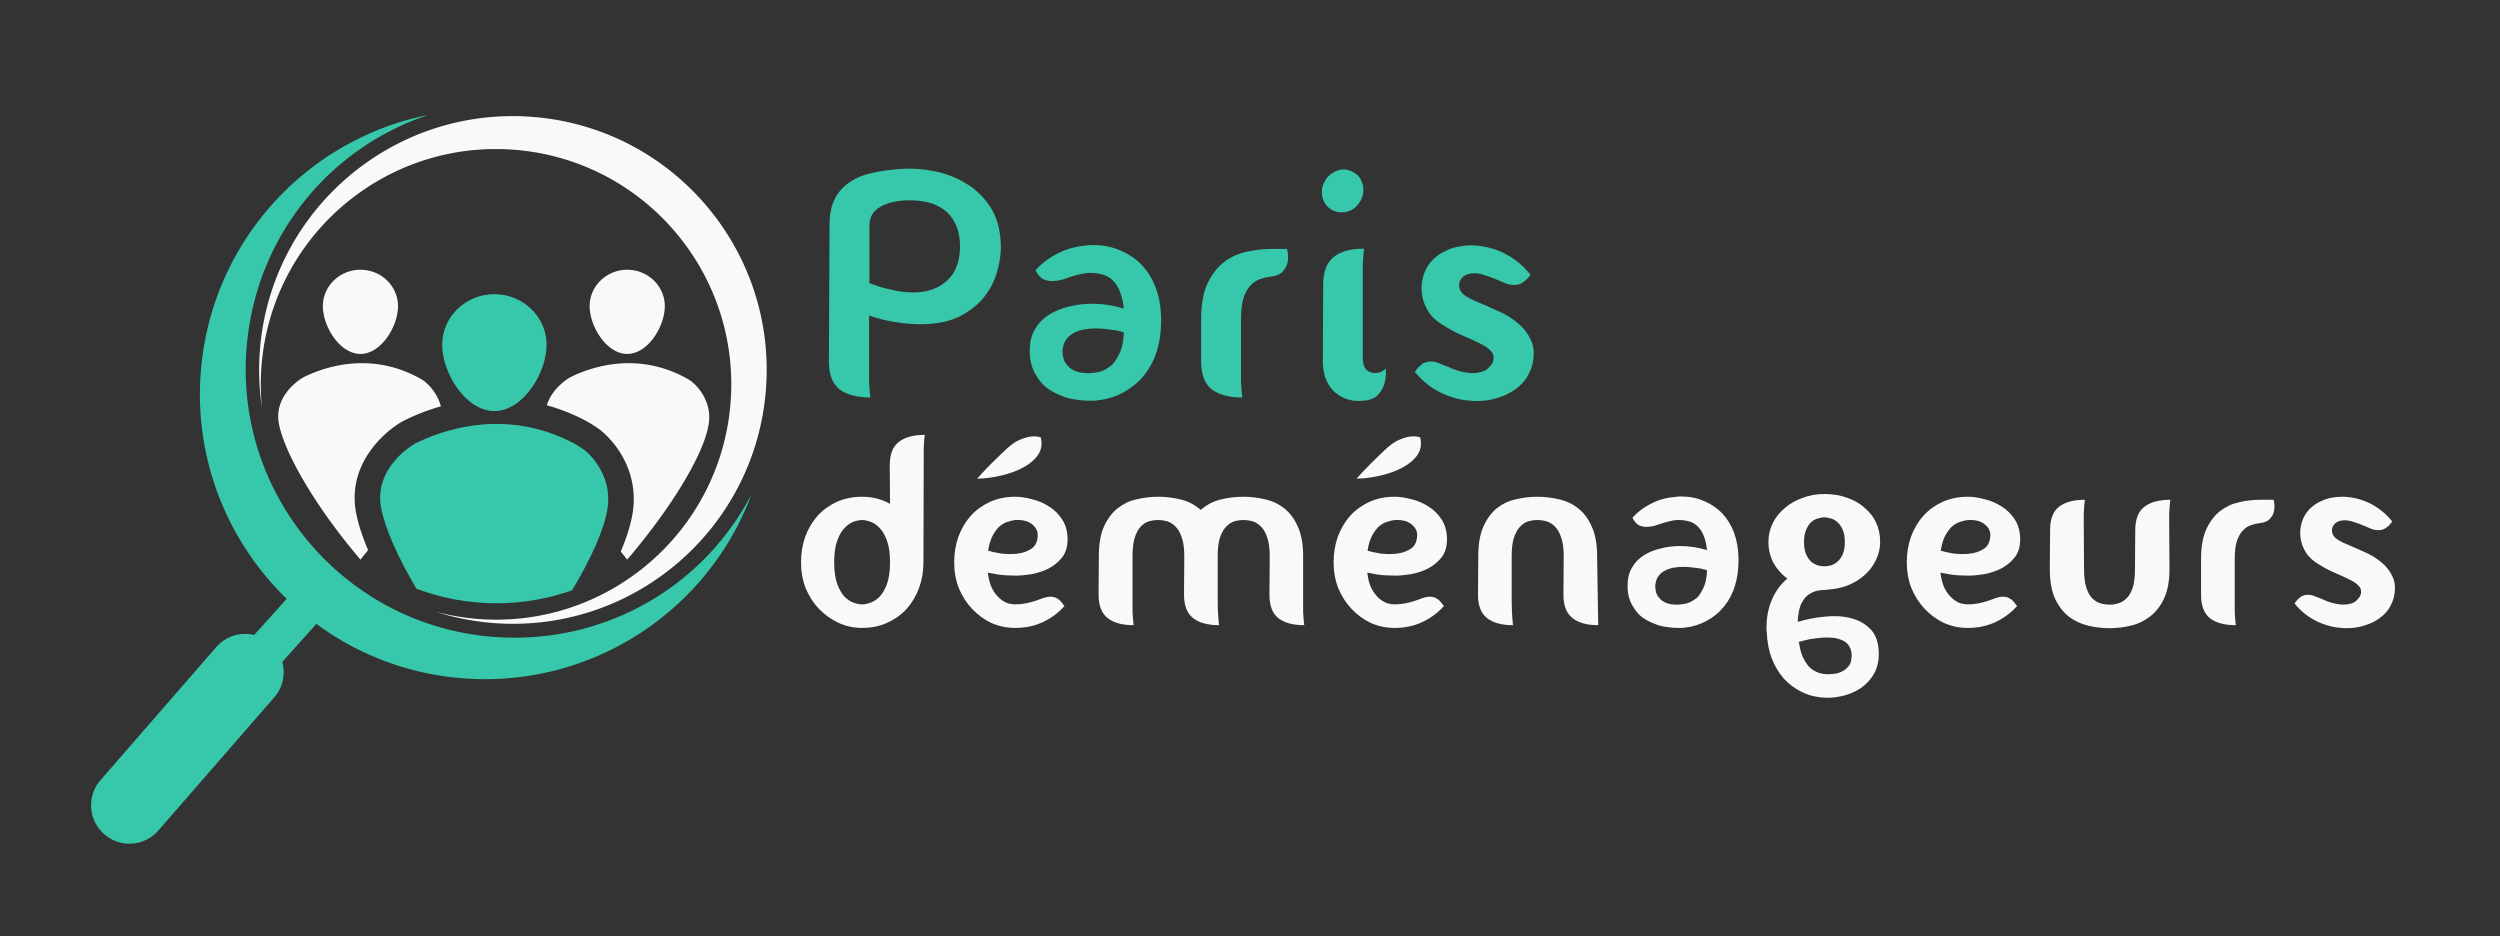 <svg xmlns="http://www.w3.org/2000/svg" xmlns:xlink="http://www.w3.org/1999/xlink" width="566" height="212" xmlns:v="https://vecta.io/nano"><rect width="100%" height="100%" fill="#333333" stroke="none"/><path d="M111.524 144.173c-33.38-2.66-58.365-31.983-55.705-65.366 1.985-24.907 18.494-45.28 41.185-52.799-27.664 5.519-49.2 28.8-51.54 58.129-1.585 19.929 6.106 38.493 19.444 51.437l-7.357 8.185c-3.038-.719-6.356.186-8.551 2.704l-26.362 30.29a8.69 8.69 0 0 0 .962 12.114c3.561 3.104 8.95 2.793 12.13-.7l26.356-30.283a8.65 8.65 0 0 0 1.817-8.033l7.726-8.597a64.06 64.06 0 0 0 32.992 12.301c29.32 2.338 55.714-15.248 65.543-41.686-11.012 21.21-33.741 34.291-58.64 32.304z" fill="#37c8ab"/><path d="M81.604 80.13c4.699 0 8.507-6.248 8.507-10.806s-3.808-8.25-8.507-8.25-8.51 3.695-8.51 8.25 3.812 10.806 8.51 10.806zm18.211 11.862c-.837-3.13-3.048-5.33-4.344-6.084v-.01c-11.762-6.766-22.776-2.496-26.795-.463-.136.056-6.851 3.846-5.512 10.593 1.36 6.869 8.582 19.086 18.353 30.556 0 0 .058.139.089.102.03.035.083-.102.083-.102.572-.676 1.091-1.357 1.651-2.034-1.191-2.819-2.176-5.658-2.693-8.285-2.381-12.02 7.775-19.492 10.723-20.99l-.006-.003c2.708-1.356 5.538-2.454 8.452-3.279zm42.19-11.862c4.699 0 8.507-6.248 8.507-10.806s-3.808-8.25-8.507-8.25-8.508 3.695-8.508 8.25 3.811 10.806 8.508 10.806zm13.867 5.778v-.01c-11.756-6.766-22.78-2.496-26.802-.463-.099.04-4.015 2.269-5.276 6.321a43.6 43.6 0 0 1 9.049 3.627c.454.241 2.359 1.387 3.267 2.133 4.303 3.578 8.436 10.32 7.134 18.528-.412 2.592-1.321 5.549-2.701 8.84l1.375 1.699s.058.139.089.102c.03.035.083-.102.083-.102 9.781-11.47 17.264-23.635 18.359-30.556.835-5.263-2.772-9.076-4.576-10.119zm-35.187-59.434c-31.63-2.525-59.318 21.082-61.837 52.72a57.67 57.67 0 0 0 .463 13.141 53.69 53.69 0 0 1-.101-9.55c2.336-29.326 27.994-51.211 57.325-48.869 29.32 2.335 51.187 28.007 48.858 57.333-2.34 29.326-28.004 51.206-57.324 48.872a54.22 54.22 0 0 1-9.415-1.616c4.189 1.337 8.517 2.188 12.9 2.539 31.636 2.524 59.317-21.085 61.84-52.719s-21.079-59.329-52.711-61.851z" fill="#f9f9f9"/><path d="M132.419 101.965c-.448-.371-1.951-1.298-2.306-1.489-15.924-8.538-30.681-2.806-36.146-.047-.189.08-9.517 5.342-7.654 14.713.914 4.623 3.75 10.997 7.966 18.144 5.791 2.182 11.93 3.298 18.118 3.294 6.003 0 11.756-1.039 17.12-2.929 4.364-7.277 7.276-13.775 8.025-18.509.984-6.244-2.517-11.009-5.123-13.176zm-20.494-8.903c6.526 0 11.821-8.677 11.821-15.002s-5.295-11.457-11.821-11.457-11.815 5.13-11.815 11.457 5.289 15.002 11.815 15.002zm84.842-10.192q0 2.276 0 3.671.073 1.322.147 2.129.073.881.147 1.322-4.479 0-6.975-1.836-2.423-1.909-2.423-6.314l.147-31.057q0-3.524 1.248-5.874 1.248-2.349 3.451-3.744 2.203-1.468 5.139-2.056 3.01-.661 6.534-.881 3.451-.22 7.269.514 3.818.734 7.122 2.717 3.304 1.909 5.507 5.213 2.276 3.304 2.496 8.37.147 3.084-.808 6.388-.881 3.231-3.01 5.874-2.129 2.643-5.653 4.405-3.524 1.689-8.59 1.689-2.496 0-4.626-.294-2.056-.294-3.671-.661-1.909-.441-3.451-1.028zm10.132-16.667q4.699 0 7.636-2.79 3.01-2.79 2.79-8.37-.147-2.937-1.322-4.919-1.101-1.982-2.937-3.084-1.762-1.101-4.112-1.468-2.349-.367-4.772-.147-2.203.22-3.598.808-1.395.514-2.276 1.322-.808.734-1.175 1.689-.294.954-.294 1.909v12.922q1.322.587 2.937 1.028 1.395.367 3.157.734 1.836.367 3.965.367zm30.571 5.066q1.982-1.248 4.479-1.836 2.496-.661 5.213-.661 3.818 0 7.269 1.101-.22-2.276-.954-4.038-.954-2.276-2.863-3.304-.734-.367-1.615-.514-.808-.22-1.909-.22h-.808q-1.028.073-2.056.367-1.028.22-2.056.587-1.028.367-2.056.661-1.028.22-1.982.22-1.028 0-1.982-.441-.881-.514-1.542-1.689l-.147-.294.147-.22q2.203-2.349 5.139-3.744 3.01-1.468 6.534-1.689.367-.073.587-.073.294 0 .661 0 3.377 0 6.167 1.248 2.79 1.175 4.846 3.304 4.185 4.552 4.332 11.968v.587q0 7.636-3.891 12.408-1.909 2.349-4.626 3.818-2.643 1.468-5.947 1.836-.441.073-.881.073-.441 0-.954 0-1.542 0-3.231-.294-1.689-.22-3.304-.954-1.689-.661-3.084-1.689-1.395-1.101-2.349-2.79-1.395-2.129-1.468-5.213v-.441q0-2.863 1.175-4.772 1.028-1.909 3.157-3.304zm15.198 3.524q-.954-.147-2.203-.294-1.175-.147-2.423-.147-1.028 0-1.982.147-.954.073-1.762.367-1.836.587-2.79 1.836-.367.441-.587 1.028-.22.514-.294 1.175-.073.22-.073.661 0 .734.22 1.615.22.808.881 1.542.587.734 1.689 1.248 1.175.514 3.084.514.587 0 .881-.073 2.056-.073 3.598-1.175.734-.441 1.248-1.028.514-.661.881-1.395.808-1.395 1.101-2.863.294-1.468.294-2.717-.073 0-.147 0 0-.073-.073-.073-.294-.073-.661-.147-.367-.073-.881-.22zm19.265-2.496q0-4.919 1.395-8.003 1.468-3.157 3.744-4.919 2.276-1.762 5.066-2.349 2.863-.661 5.653-.661h3.598q.367 1.542.147 2.863-.147 1.101-1.028 2.129-.808 1.028-2.717 1.248-1.248.147-2.496.587-1.175.367-2.129 1.395-.954.954-1.615 2.79-.587 1.836-.587 4.919v10.646q0 2.203 0 3.598.073 1.322.147 2.129.073.881.147 1.322-4.479 0-6.902-1.836-2.423-1.909-2.423-6.314zm36.078-26.799q-1.542 2.57-4.258 2.57-1.175 0-2.203-.514-1.101-.661-1.689-1.689-.587-1.101-.587-2.349 0-1.395.661-2.496.661-1.248 1.836-1.909 1.175-.734 2.423-.734 1.101 0 2.129.587 1.175.587 1.762 1.689.587 1.101.587 2.349 0 1.322-.661 2.496zm5.727 37.885q-.367.514-1.248.881-.881.294-1.762.147-.881-.147-1.542-.881-.661-.808-.661-2.57V63.413q0-2.203 0-3.524.073-1.395.147-2.203.073-.881.147-1.395-4.552 0-6.902 1.909-2.349 1.909-2.349 6.314l-.073 17.327q0 1.836.514 3.524.587 1.689 1.689 2.937 1.175 1.248 2.863 1.909 1.689.734 3.965.514 2.349-.147 3.451-1.322 1.101-1.248 1.468-2.57.441-1.542.294-3.451zm24.404-1.982q.147-1.248-.734-2.056-.808-.881-2.423-1.615-1.542-.808-3.671-1.689-2.129-.881-4.479-2.349-1.762-1.028-2.937-2.423-1.101-1.468-1.615-3.084-.514-1.689-.441-3.377.073-1.762.808-3.451.734-1.615 1.909-2.717 1.175-1.101 2.57-1.762 1.468-.734 2.937-1.028 1.468-.294 2.717-.294h.881q3.891.22 7.122 1.909 3.231 1.689 5.507 4.479l.22.22-.22.294q-.734 1.028-1.615 1.542-.808.514-1.836.514-1.028 0-1.982-.367-.954-.441-2.056-.881-1.395-.587-2.643-.954-1.175-.441-2.423-.441-1.615 0-2.423.734-.808.661-.954 1.615-.147 1.395.881 2.349 1.028.881 3.01 1.689 2.276.954 4.846 2.129 2.57 1.101 4.552 2.79 1.982 1.615 3.01 3.965 1.028 2.276.22 5.58-.367 1.322-1.248 2.79-.881 1.395-2.496 2.57-1.542 1.175-3.818 1.909-2.203.808-5.213.808-.587 0-.954-.073-3.524-.147-6.975-1.836-3.377-1.689-5.653-4.479l-.22-.22.22-.294q.367-.587.808-.954.441-.367.808-.661.881-.441 1.762-.441 1.028 0 1.982.441.954.367 2.056.808 1.028.514 2.276.881 1.322.367 2.863.514 2.643 0 3.744-1.028 1.175-1.028 1.322-2.056z" fill="#37c8ab"/><g fill="#f9f9f9"><path d="M209.067 127.344q0 3.038-.992 5.766-.992 2.666-2.79 4.712-1.798 1.984-4.402 3.162-2.542 1.178-5.704 1.178-2.852 0-5.394-1.178-2.48-1.178-4.402-3.162-1.86-1.984-2.976-4.65-1.054-2.728-1.054-5.828 0-3.1.93-5.766.992-2.728 2.79-4.774 1.798-1.984 4.34-3.162 2.604-1.178 5.766-1.178 3.472 0 6.324 1.612l-.062-8.742q0-3.72 2.046-5.27 2.046-1.612 5.89-1.612-.062.372-.124 1.116-.062.682-.124 1.86 0 1.178 0 3.038zm-13.888 9.486q.806 0 1.86-.372 1.116-.372 2.108-1.364.992-1.054 1.674-2.914.682-1.922.682-4.898 0-2.976-.682-4.836-.682-1.922-1.674-2.914-.992-1.054-2.108-1.426-1.054-.372-1.86-.372-.806 0-1.922.372-1.054.372-2.046 1.426-.992.992-1.674 2.914-.682 1.86-.682 4.836 0 2.976.682 4.898.682 1.86 1.674 2.914.992.992 2.046 1.364 1.116.372 1.922.372z"/><use xlink:href="#B"/><path d="M287.467 125.918q0-2.604-.558-4.154-.496-1.612-1.364-2.48-.868-.93-1.922-1.24-1.054-.31-2.108-.31-1.054 0-2.108.31-.992.31-1.86 1.24-.806.868-1.364 2.48-.496 1.55-.496 4.154v9.61q0 1.86.062 3.038.062 1.178.124 1.86.062.744.124 1.116-3.844 0-5.89-1.612-2.046-1.612-2.046-5.27l.062-8.742q0-2.604-.558-4.154-.496-1.612-1.364-2.48-.868-.93-1.922-1.24-1.054-.31-2.108-.31-1.054 0-2.108.31-.992.31-1.86 1.24-.806.868-1.302 2.48-.496 1.55-.496 4.154v9.61q0 1.86 0 3.038.062 1.178.124 1.86.062.744.124 1.116-3.844 0-5.89-1.612-2.046-1.612-2.046-5.27l.062-8.742q0-4.154 1.178-6.758 1.24-2.666 3.162-4.154 1.922-1.488 4.278-1.984 2.418-.558 4.774-.558 2.604 0 5.146.62 2.542.62 4.526 2.356 1.984-1.736 4.526-2.356 2.542-.62 5.146-.62 2.356 0 4.774.558 2.418.496 4.34 1.984 1.984 1.488 3.162 4.154 1.24 2.604 1.24 6.758v9.61q0 1.86 0 3.038.062 1.178.124 1.86.062.744.124 1.116-3.844 0-5.89-1.612-1.984-1.612-1.984-5.27z"/><use xlink:href="#B" x="85.902"/><path d="M334.681 125.918q0-4.154 1.178-6.758 1.24-2.666 3.1-4.154 1.922-1.488 4.278-1.984 2.418-.558 4.836-.558 2.356 0 4.774.558 2.418.496 4.34 1.984 1.984 1.488 3.162 4.154 1.24 2.604 1.24 6.758l.248 15.624q-3.782 0-5.828-1.612-2.046-1.612-2.046-5.27l.062-8.742q0-2.604-.558-4.154-.496-1.612-1.364-2.48-.868-.93-1.922-1.24-1.054-.31-2.108-.31-1.054 0-2.108.31-.992.31-1.86 1.24-.806.868-1.364 2.48-.496 1.55-.496 4.154v9.61q.062 1.86.062 3.038.062 1.178.124 1.86.062.744.124 1.116-3.844 0-5.89-1.612-2.046-1.612-2.046-5.27zm37.464-.186q1.674-1.054 3.782-1.55 2.108-.558 4.402-.558 3.224 0 6.138.93-.186-1.922-.806-3.41-.806-1.922-2.418-2.79-.62-.31-1.364-.434-.682-.186-1.612-.186h-.682q-.868.062-1.736.31-.868.186-1.736.496-.868.31-1.736.558-.868.186-1.674.186-.868 0-1.674-.372-.744-.434-1.302-1.426l-.124-.248.124-.186q1.86-1.984 4.34-3.162 2.542-1.24 5.518-1.426.31-.062.496-.062.248 0 .558 0 2.852 0 5.208 1.054 2.356.992 4.092 2.79 3.534 3.844 3.658 10.106v.496q0 6.448-3.286 10.478-1.612 1.984-3.906 3.224-2.232 1.24-5.022 1.55-.372.062-.744.062-.372 0-.806 0-1.302 0-2.728-.248-1.426-.186-2.79-.806-1.426-.558-2.604-1.426-1.178-.93-1.984-2.356-1.178-1.798-1.24-4.402v-.372q0-2.418.992-4.03.868-1.612 2.666-2.79zm12.834 2.976q-.806-.124-1.86-.248-.992-.124-2.046-.124-.868 0-1.674.124-.806.062-1.488.31-1.55.496-2.356 1.55-.31.372-.496.868-.186.434-.248.992-.062.186-.062.558 0 .62.186 1.364.186.682.744 1.302.496.62 1.426 1.054.992.434 2.604.434.496 0 .744-.062 1.736-.062 3.038-.992.62-.372 1.054-.868.434-.558.744-1.178.682-1.178.93-2.418.248-1.24.248-2.294-.062 0-.124 0 0-.062-.062-.062-.248-.062-.558-.124-.31-.062-.744-.186zm22.026 12.09q2.79-.868 6.014-1.178 3.224-.372 5.952.31 2.79.682 4.588 2.604 1.798 1.922 1.798 5.518 0 2.666-1.178 4.65-1.054 1.798-2.914 3.1-1.798 1.178-3.782 1.674-1.984.496-3.658.496h-.558q-2.852-.124-5.208-1.24-2.356-1.116-4.154-3.038-1.736-1.984-2.79-4.65-.992-2.604-1.116-5.952-.062-.248-.062-.496 0-.248 0-.496 0-3.534 1.24-6.386 1.24-2.852 3.472-4.712-1.984-1.488-3.162-3.596-1.116-2.17-1.116-4.712 0-2.294.992-4.278.992-1.984 2.728-3.41 1.736-1.488 4.03-2.294 2.294-.868 4.898-.868 2.914 0 5.208.868 2.356.806 3.968 2.294 3.472 2.976 3.472 7.688 0 2.17-.992 4.154-.93 1.984-2.604 3.41-1.612 1.426-3.782 2.294-2.108.806-4.526.93v.062h-.372q-2.046 0-3.286.682-1.24.62-1.922 1.798-.682.992-.93 2.48-.248 1.488-.248 2.294zm6.014-23.684q-.558 0-1.364.248-.806.186-1.55.806-.682.62-1.178 1.736-.496 1.054-.496 2.79 0 1.736.496 2.852.496 1.054 1.178 1.674.744.558 1.55.806.806.186 1.364.186.62 0 1.426-.186.806-.248 1.488-.806.744-.62 1.24-1.674.496-1.116.496-2.852 0-1.736-.496-2.79-.496-1.116-1.24-1.736-.682-.62-1.488-.806-.806-.248-1.426-.248zm5.208 34.038q.62-.62.806-1.364.186-.682.186-1.364 0-.62-.062-.806-.186-.868-.682-1.612-.434-.558-1.24-.992-.806-.372-1.736-.558-.93-.124-1.922-.124-.992 0-1.984.124-.992.124-1.86.248-.868.186-1.55.372-.62.186-.93.248.124.744.31 1.612.186.868.558 1.736.434.992 1.054 1.798.62.868 1.55 1.364 1.302.806 3.1.806 1.798 0 2.79-.434 1.054-.434 1.612-1.054zm36.844-15.624q.744.434 1.426 1.488l.186.186-.186.186q-2.046 2.232-4.898 3.534-2.79 1.24-6.076 1.24-2.852 0-5.394-1.116-2.48-1.178-4.402-3.224-1.86-1.984-2.976-4.65-1.054-2.728-1.054-5.828 0-3.1.93-5.766.992-2.728 2.79-4.774 1.798-1.984 4.34-3.162 2.604-1.178 5.766-1.178 1.736 0 3.782.558 2.108.496 3.906 1.674 1.798 1.116 2.976 2.976 1.178 1.86 1.178 4.464 0 2.542-1.302 4.154-1.302 1.55-3.1 2.48-1.798.868-3.844 1.24-1.984.31-3.472.31-2.294 0-4.03-.248-1.674-.31-2.294-.434.248 2.232.992 3.658.744 1.364 1.674 2.17.93.806 1.86 1.116.93.248 1.674.248 1.302 0 2.48-.248 1.178-.248 2.108-.558.93-.31 1.736-.62.868-.31 1.674-.31.868 0 1.55.434zm-9.548-17.794q-.682.062-1.612.372-.93.248-1.86.992-.868.744-1.612 2.108-.744 1.364-1.054 3.472.992.31 2.79.62 1.86.248 3.658.062 1.86-.186 3.224-1.054 1.426-.868 1.55-2.914.124-1.55-1.24-2.666-1.302-1.116-3.844-.992zm45.648 11.036q0 4.154-1.24 6.758-1.24 2.604-3.224 4.092-1.922 1.488-4.34 2.046-2.418.558-4.774.558-2.356 0-4.774-.558-2.418-.558-4.402-2.046-1.922-1.488-3.162-4.092-1.178-2.604-1.178-6.758l.062-8.742q0-3.72 1.984-5.27 2.046-1.612 5.89-1.612-.062.372-.124 1.116-.062.682-.124 1.86 0 1.178 0 3.038l.062 9.61q0 2.604.496 4.216.496 1.55 1.302 2.418.868.868 1.86 1.178 1.054.31 2.108.31 1.054 0 2.046-.31 1.054-.31 1.86-1.178.868-.868 1.364-2.418.496-1.612.496-4.216l.062-8.742q0-3.72 2.046-5.27 2.046-1.612 5.89-1.612-.062.372-.124 1.116-.062.682-.124 1.86 0 1.178 0 3.038zm7.146-2.17q0-4.154 1.178-6.758 1.24-2.666 3.162-4.154 1.922-1.488 4.278-1.984 2.418-.558 4.774-.558h3.038q.31 1.302.124 2.418-.124.93-.868 1.798-.682.868-2.294 1.054-1.054.124-2.108.496-.992.31-1.798 1.178-.806.806-1.364 2.356-.496 1.55-.496 4.154v8.99q0 1.86 0 3.038.062 1.116.124 1.798.062.744.124 1.116-3.782 0-5.828-1.55-2.046-1.612-2.046-5.332zm36.223 7.688q.124-1.054-.62-1.736-.682-.744-2.046-1.364-1.302-.682-3.1-1.426-1.798-.744-3.782-1.984-1.488-.868-2.48-2.046-.93-1.24-1.364-2.604-.434-1.426-.372-2.852.062-1.488.682-2.914.62-1.364 1.612-2.294.992-.93 2.17-1.488 1.24-.62 2.48-.868 1.24-.248 2.294-.248h.744q3.286.186 6.014 1.612 2.728 1.426 4.65 3.782l.186.186-.186.248q-.62.868-1.364 1.302-.682.434-1.55.434-.868 0-1.674-.31-.806-.372-1.736-.744-1.178-.496-2.232-.806-.992-.372-2.046-.372-1.364 0-2.046.62-.682.558-.806 1.364-.124 1.178.744 1.984.868.744 2.542 1.426 1.922.806 4.092 1.798 2.17.93 3.844 2.356 1.674 1.364 2.542 3.348.868 1.922.186 4.712-.31 1.116-1.054 2.356-.744 1.178-2.108 2.17-1.302.992-3.224 1.612-1.86.682-4.402.682-.496 0-.806-.062-2.976-.124-5.89-1.55-2.852-1.426-4.774-3.782l-.186-.186.186-.248q.31-.496.682-.806.372-.31.682-.558.744-.372 1.488-.372.868 0 1.674.372.806.31 1.736.682.868.434 1.922.744 1.116.31 2.418.434 2.232 0 3.162-.868.992-.868 1.116-1.736z"/></g><defs ><path id="B" d="M221.235 108.372q1.054-1.24 2.232-2.418.992-1.054 2.232-2.232 1.24-1.24 2.48-2.356 1.55-1.364 2.852-1.86 1.364-.558 2.418-.682 1.178-.124 2.17.186.558 2.17-.558 3.906-1.116 1.674-3.286 2.852-2.108 1.178-4.96 1.86-2.79.682-5.58.744zm18.166 27.156q.744.434 1.426 1.488l.186.186-.186.186q-2.046 2.232-4.898 3.534-2.79 1.24-6.076 1.24-2.852 0-5.394-1.116-2.48-1.178-4.402-3.224-1.86-1.984-2.976-4.65-1.054-2.728-1.054-5.828 0-3.1.93-5.766.992-2.728 2.79-4.774 1.798-1.984 4.34-3.162 2.604-1.178 5.766-1.178 1.736 0 3.782.558 2.108.496 3.906 1.674 1.798 1.116 2.976 2.976 1.178 1.86 1.178 4.464 0 2.542-1.302 4.154-1.302 1.55-3.1 2.48-1.798.868-3.844 1.24-1.984.31-3.472.31-2.294 0-4.03-.248-1.674-.31-2.294-.434.248 2.232.992 3.658.744 1.364 1.674 2.17.93.806 1.86 1.116.93.248 1.674.248 1.302 0 2.48-.248 1.178-.248 2.108-.558.93-.31 1.736-.62.868-.31 1.674-.31.868 0 1.55.434zm-9.548-17.794q-.682.062-1.612.372-.93.248-1.86.992-.868.744-1.612 2.108-.744 1.364-1.054 3.472.992.31 2.79.62 1.86.248 3.658.062 1.86-.186 3.224-1.054 1.426-.868 1.55-2.914.124-1.55-1.24-2.666-1.302-1.116-3.844-.992z"/></defs></svg>